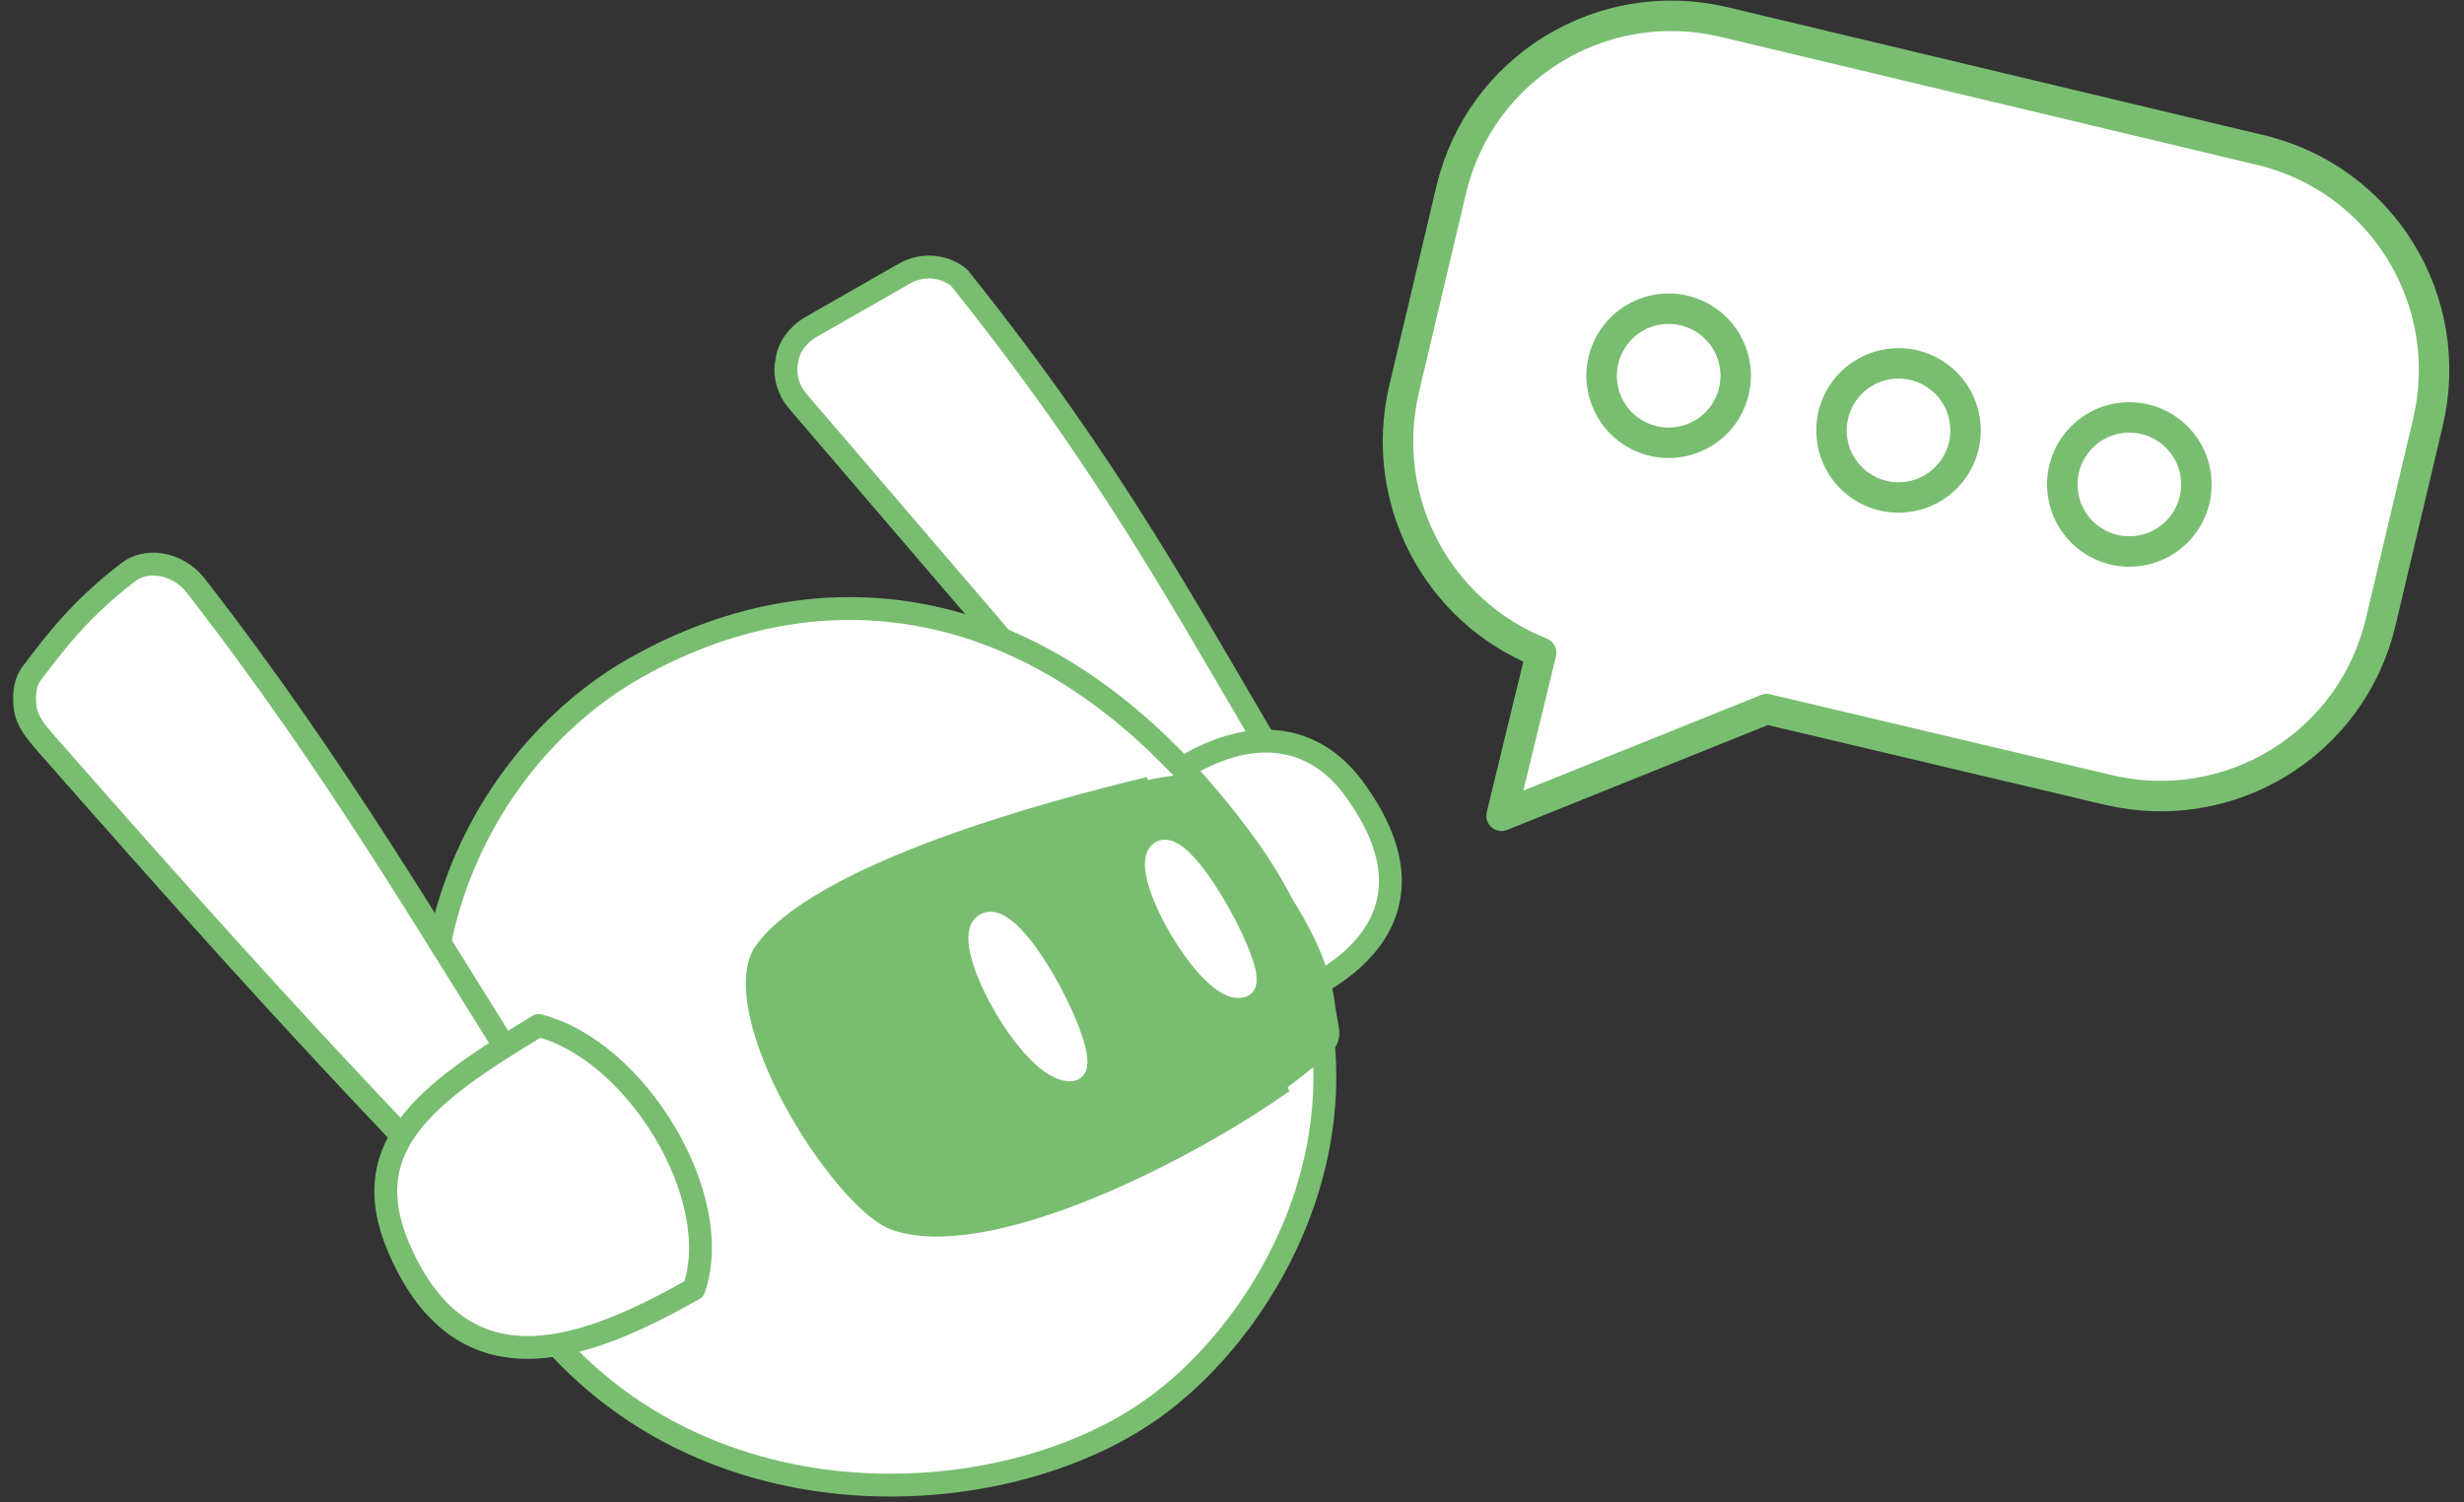 <?xml version="1.0" encoding="UTF-8"?>
<svg xmlns="http://www.w3.org/2000/svg" width="146" height="89" viewBox="0 0 146 89" fill="none">
  <rect x="0" y="0" width="146" height="89" fill="#333333" stroke="none"/>
  <path d="M143.858 25.047C145.573 17.825 141.15 10.603 133.928 8.888L102.152 1.305C94.93 -0.41 87.708 4.013 85.993 11.235L83.194 23.061C81.66 29.651 85.18 36.241 91.319 38.678L88.972 48.338L104.679 42.019L124.901 46.803C132.123 48.518 139.344 44.095 141.06 36.873L143.858 25.047Z" fill="white" stroke="#79BE70" stroke-width="1.805" stroke-miterlimit="10" stroke-linecap="round" stroke-linejoin="round"></path>
  <path d="M102.219 24.407C103.402 22.559 102.863 20.102 101.015 18.919C99.168 17.737 96.711 18.276 95.528 20.123C94.346 21.971 94.884 24.427 96.732 25.61C98.579 26.793 101.036 26.254 102.219 24.407Z" fill="white" stroke="#79BE70" stroke-width="1.805" stroke-miterlimit="10" stroke-linecap="round" stroke-linejoin="round"></path>
  <path d="M115.839 27.646C117.022 25.799 116.483 23.342 114.636 22.159C112.788 20.976 110.331 21.515 109.149 23.363C107.966 25.21 108.505 27.667 110.352 28.85C112.2 30.033 114.656 29.494 115.839 27.646Z" fill="white" stroke="#79BE70" stroke-width="1.805" stroke-miterlimit="10" stroke-linecap="round" stroke-linejoin="round"></path>
  <path d="M129.516 30.848C130.699 29 130.16 26.544 128.312 25.361C126.465 24.178 124.008 24.717 122.825 26.564C121.642 28.412 122.181 30.869 124.029 32.051C125.876 33.234 128.333 32.695 129.516 30.848Z" fill="white" stroke="#79BE70" stroke-width="1.805" stroke-miterlimit="10" stroke-linecap="round" stroke-linejoin="round"></path>
  <path d="M76.141 45.962C70.183 35.941 65.94 27.817 56.822 16.442C55.919 15.72 54.656 15.63 53.663 16.171L47.975 19.421C47.253 19.873 46.711 20.595 46.621 21.407C46.441 22.22 46.711 23.122 47.253 23.754L67.294 47.135" fill="white"></path>
  <path d="M76.141 45.962C70.183 35.941 65.94 27.817 56.822 16.442C55.919 15.72 54.656 15.63 53.663 16.171L47.975 19.421C47.253 19.873 46.711 20.595 46.621 21.407C46.441 22.22 46.711 23.122 47.253 23.754L67.294 47.135" stroke="#79BE70" stroke-width="1.354" stroke-miterlimit="10" stroke-linecap="round" stroke-linejoin="round"></path>
  <path d="M69.37 45.961C74.425 42.53 78.217 43.794 80.383 46.954C85.258 53.814 79.932 57.245 78.036 58.328" fill="white"></path>
  <path d="M69.37 45.961C74.425 42.53 78.217 43.794 80.383 46.954C85.258 53.814 79.932 57.245 78.036 58.328" stroke="#79BE70" stroke-width="1.354" stroke-miterlimit="10" stroke-linecap="round" stroke-linejoin="round"></path>
  <path d="M73.705 49.935C62.873 35.13 49.241 33.054 37.686 39.554C27.756 45.151 20.986 59.504 29.291 74.489C38.228 90.739 58.178 90.287 67.838 83.787C75.691 78.552 83.996 63.927 73.705 49.935Z" fill="white" stroke="#79BE70" stroke-width="1.354" stroke-miterlimit="10" stroke-linecap="round" stroke-linejoin="round"></path>
  <path d="M79.123 59.683C78.672 55.531 75.422 51.468 72.894 48.219C71.992 47.045 71.631 45.872 70.276 45.872C70.006 45.872 68.2 46.142 68.02 46.233C66.034 47.045 65.492 50.475 67.207 52.732C68.922 54.899 71.631 57.968 71.992 60.767C72.263 63.746 74.249 65.641 76.235 64.468C76.505 64.287 78.672 62.572 78.853 62.392C79.665 61.489 79.304 60.947 79.123 59.683Z" fill="#79BE70"></path>
  <path d="M23.694 67.177C16.652 59.774 10.424 52.823 2.66 43.976C2.118 43.344 1.577 42.712 1.487 41.9C1.396 41.087 1.487 40.365 1.938 39.824C3.382 37.928 4.736 36.122 7.535 33.956C8.618 33.053 10.424 33.324 11.507 34.588C20.083 45.601 25.86 55.712 31.457 64.468" fill="white"></path>
  <path d="M23.694 67.177C16.652 59.774 10.424 52.823 2.66 43.976C2.118 43.344 1.577 42.712 1.487 41.9C1.396 41.087 1.487 40.365 1.938 39.824C3.382 37.928 4.736 36.122 7.535 33.956C8.618 33.053 10.424 33.324 11.507 34.588C20.083 45.601 25.86 55.712 31.457 64.468" stroke="#79BE70" stroke-width="1.354" stroke-miterlimit="10" stroke-linecap="round" stroke-linejoin="round"></path>
  <path d="M76.685 65.281C71.359 69.073 58.811 75.753 52.582 73.496C48.881 72.233 41.208 60.136 44.187 55.712C47.798 50.477 62.422 46.685 67.658 45.421" fill="#79BE70"></path>
  <path d="M76.685 65.281C71.359 69.073 58.811 75.753 52.582 73.496C48.881 72.233 41.208 60.136 44.187 55.712C47.798 50.477 62.422 46.685 67.658 45.421" stroke="white" stroke-width="1.354" stroke-miterlimit="10" stroke-linecap="round" stroke-linejoin="round"></path>
  <path d="M63.505 63.387C64.859 63.206 60.435 54.269 58.54 54.721C56.554 55.262 61.158 63.658 63.505 63.387Z" fill="white" stroke="white" stroke-width="1.354" stroke-miterlimit="10" stroke-linecap="round" stroke-linejoin="round"></path>
  <path d="M73.617 58.42C74.7 58.059 70.277 49.754 68.832 50.476C67.298 51.289 71.721 59.052 73.617 58.42Z" fill="white" stroke="white" stroke-width="1.354" stroke-miterlimit="10" stroke-linecap="round" stroke-linejoin="round"></path>
  <path d="M31.908 60.767C37.686 62.212 43.012 70.968 41.116 76.384C34.888 79.905 27.756 82.704 23.874 74.489C20.805 68.079 25.048 64.92 31.908 60.767Z" fill="white" stroke="#79BE70" stroke-width="1.354" stroke-miterlimit="10" stroke-linecap="round" stroke-linejoin="round"></path>
</svg>
